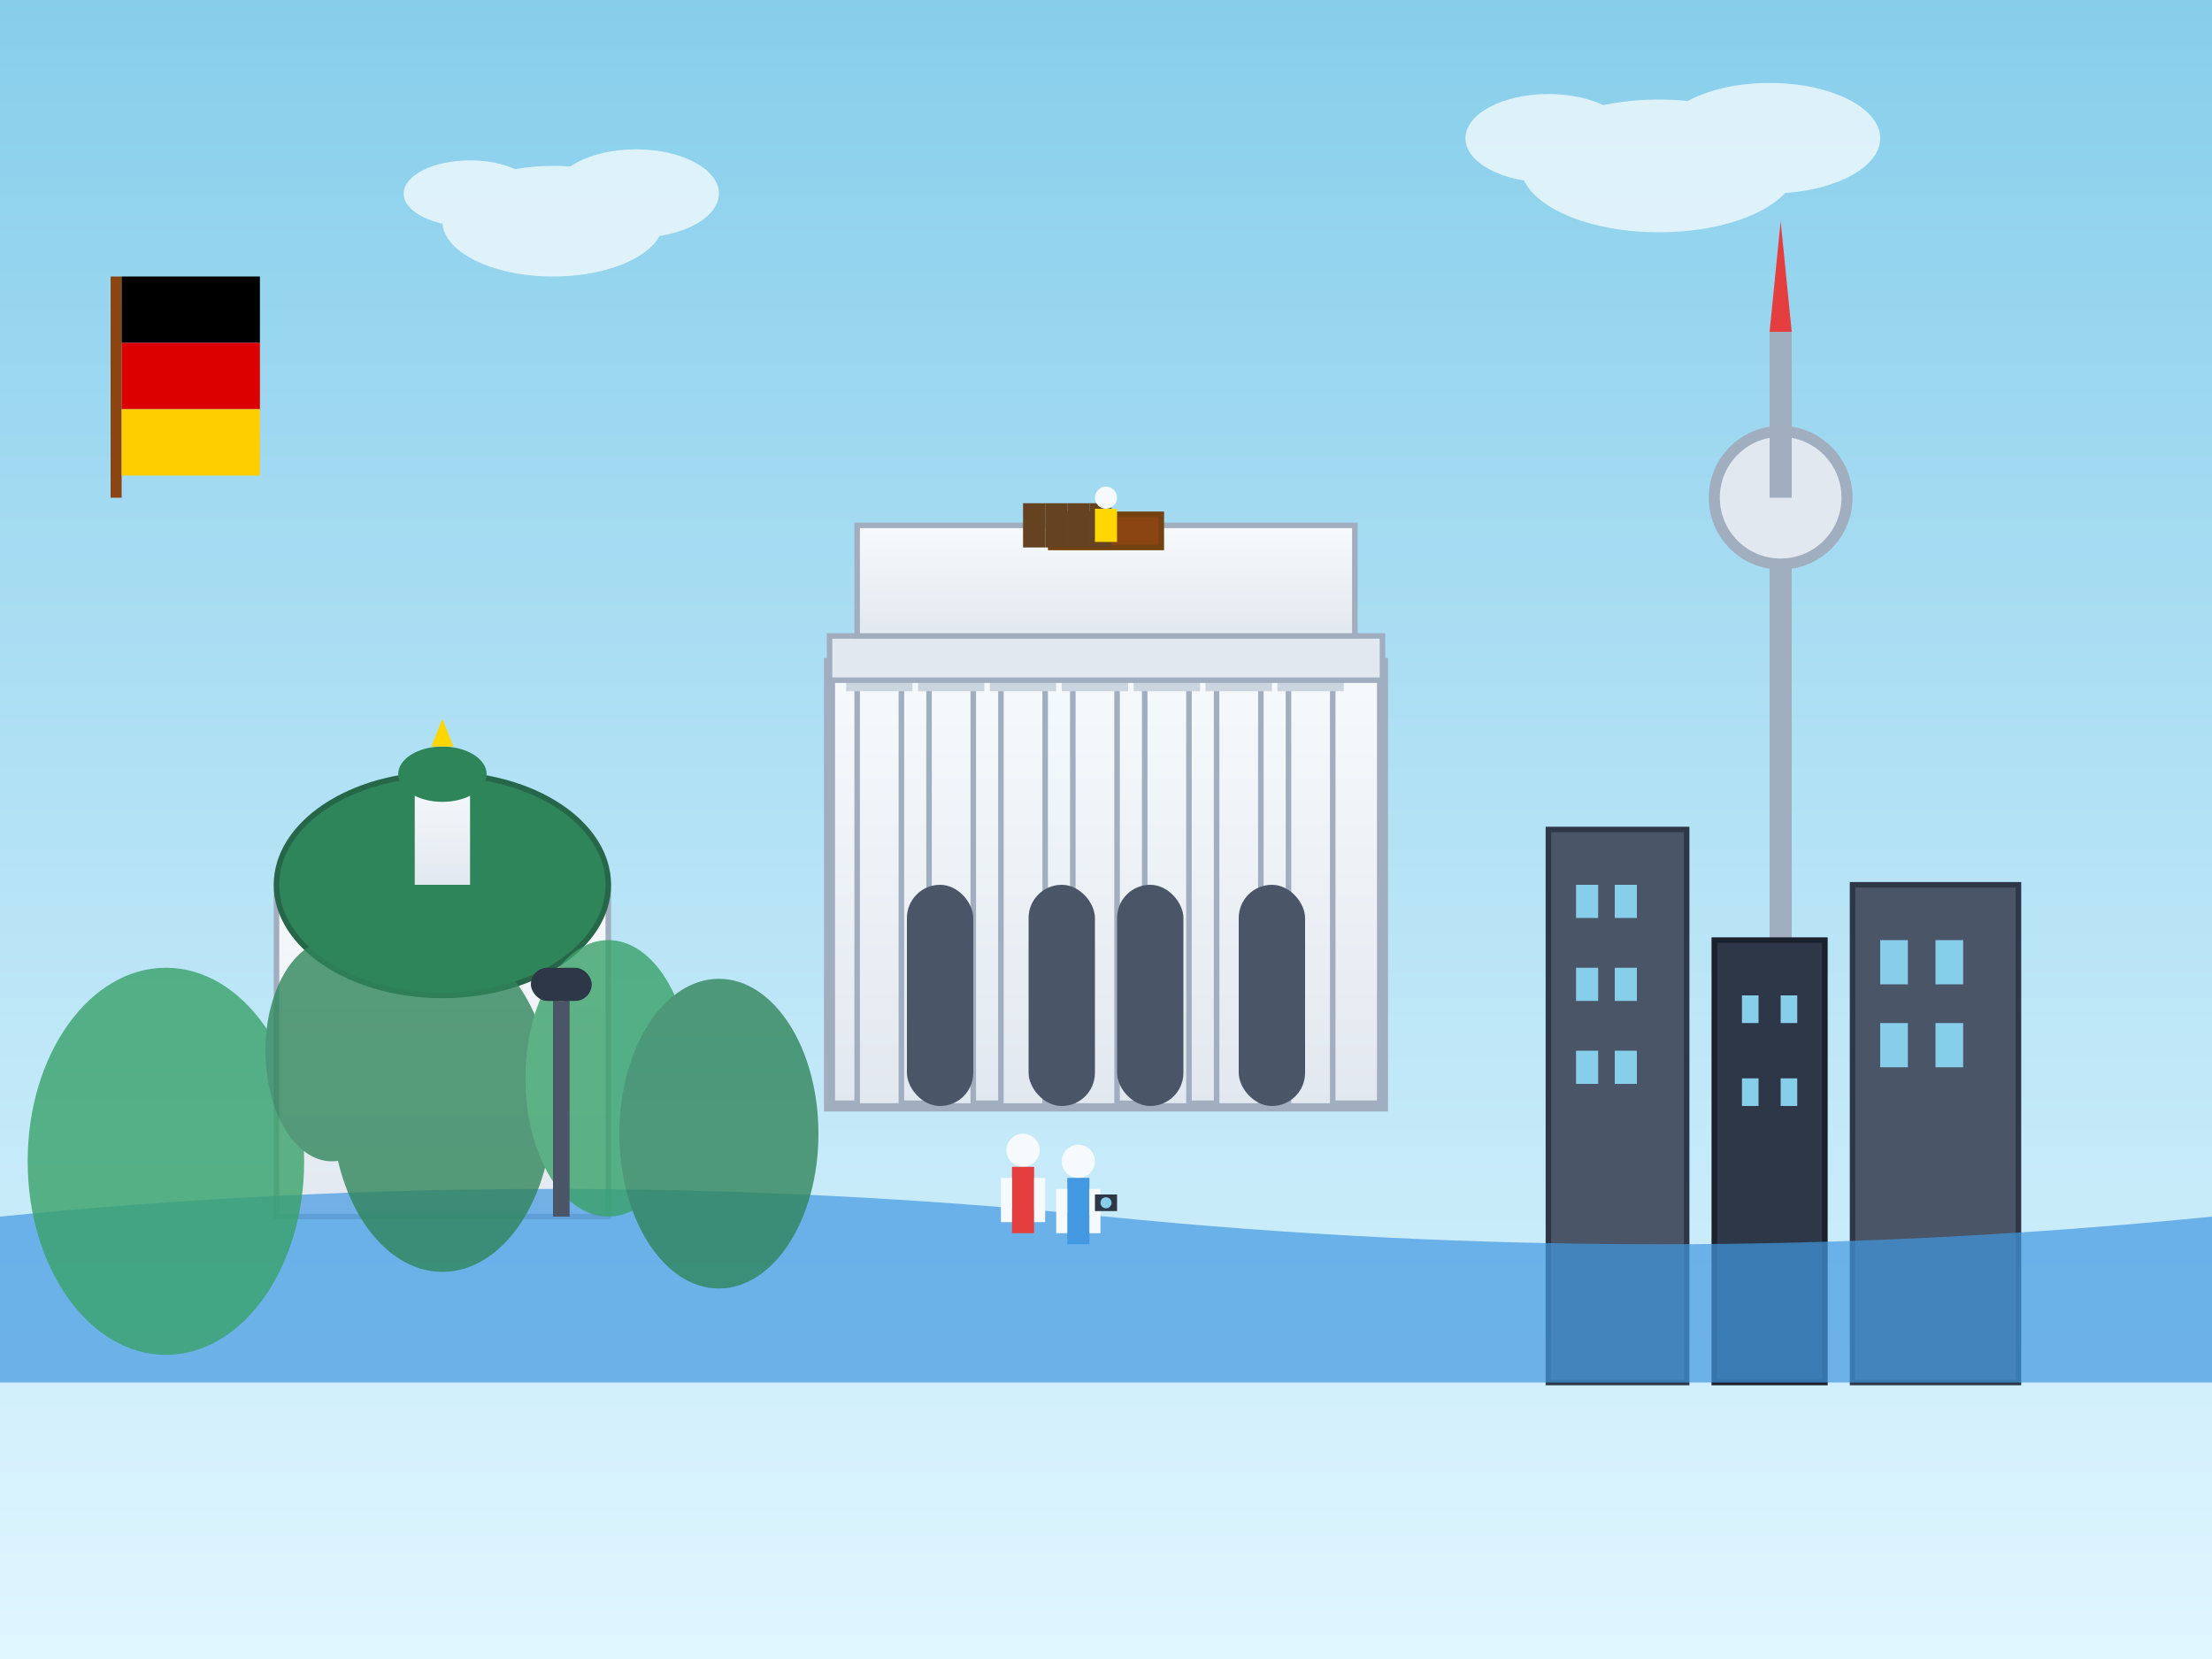<svg xmlns="http://www.w3.org/2000/svg" viewBox="0 0 400 300" fill="none">
  <rect x="0" y="0" width="400" height="300" fill="#333333" stroke="none"/>
  <defs>
    <linearGradient id="berlinSky" x1="0%" y1="0%" x2="0%" y2="100%">
      <stop offset="0%" style="stop-color:#87ceeb;stop-opacity:1" />
      <stop offset="100%" style="stop-color:#e0f6ff;stop-opacity:1" />
    </linearGradient>
    <linearGradient id="berlinBuilding" x1="0%" y1="0%" x2="0%" y2="100%">
      <stop offset="0%" style="stop-color:#f7fafc;stop-opacity:1" />
      <stop offset="100%" style="stop-color:#e2e8f0;stop-opacity:1" />
    </linearGradient>
  </defs>
  
  <!-- Sky background -->
  <rect width="400" height="300" fill="url(#berlinSky)"/>
  
  <!-- Brandenburg Gate -->
  <g transform="translate(150, 80)">
    <!-- Base structure -->
    <rect x="0" y="40" width="100" height="80" fill="url(#berlinBuilding)" stroke="#a0aec0" stroke-width="2"/>
    
    <!-- Columns -->
    <rect x="5" y="40" width="8" height="80" fill="url(#berlinBuilding)" stroke="#a0aec0" stroke-width="1"/>
    <rect x="18" y="40" width="8" height="80" fill="url(#berlinBuilding)" stroke="#a0aec0" stroke-width="1"/>
    <rect x="31" y="40" width="8" height="80" fill="url(#berlinBuilding)" stroke="#a0aec0" stroke-width="1"/>
    <rect x="44" y="40" width="8" height="80" fill="url(#berlinBuilding)" stroke="#a0aec0" stroke-width="1"/>
    <rect x="57" y="40" width="8" height="80" fill="url(#berlinBuilding)" stroke="#a0aec0" stroke-width="1"/>
    <rect x="70" y="40" width="8" height="80" fill="url(#berlinBuilding)" stroke="#a0aec0" stroke-width="1"/>
    <rect x="83" y="40" width="8" height="80" fill="url(#berlinBuilding)" stroke="#a0aec0" stroke-width="1"/>
    
    <!-- Column capitals -->
    <rect x="3" y="40" width="12" height="5" fill="#cbd5e0"/>
    <rect x="16" y="40" width="12" height="5" fill="#cbd5e0"/>
    <rect x="29" y="40" width="12" height="5" fill="#cbd5e0"/>
    <rect x="42" y="40" width="12" height="5" fill="#cbd5e0"/>
    <rect x="55" y="40" width="12" height="5" fill="#cbd5e0"/>
    <rect x="68" y="40" width="12" height="5" fill="#cbd5e0"/>
    <rect x="81" y="40" width="12" height="5" fill="#cbd5e0"/>
    
    <!-- Entablature -->
    <rect x="0" y="35" width="100" height="8" fill="#e2e8f0" stroke="#a0aec0" stroke-width="1"/>
    
    <!-- Attic -->
    <rect x="5" y="15" width="90" height="20" fill="url(#berlinBuilding)" stroke="#a0aec0" stroke-width="1"/>
    
    <!-- Quadriga (chariot) on top -->
    <g transform="translate(40, 5)">
      <!-- Chariot -->
      <rect x="0" y="8" width="20" height="6" fill="#8b4513" stroke="#744210" stroke-width="1"/>
      
      <!-- Horses (simplified) -->
      <rect x="-5" y="6" width="4" height="8" fill="#654321"/>
      <rect x="-1" y="6" width="4" height="8" fill="#654321"/>
      <rect x="3" y="6" width="4" height="8" fill="#654321"/>
      <rect x="7" y="6" width="4" height="8" fill="#654321"/>
      
      <!-- Victory goddess -->
      <circle cx="10" cy="5" r="2" fill="#f7fafc"/>
      <rect x="8" y="7" width="4" height="6" fill="#ffd700"/>
    </g>
    
    <!-- Passage archways -->
    <rect x="14" y="80" width="12" height="40" fill="#4a5568" rx="6"/>
    <rect x="36" y="80" width="12" height="40" fill="#4a5568" rx="6"/>
    <rect x="52" y="80" width="12" height="40" fill="#4a5568" rx="6"/>
    <rect x="74" y="80" width="12" height="40" fill="#4a5568" rx="6"/>
  </g>
  
  <!-- TV Tower (Fernsehturm) in background -->
  <g transform="translate(320, 20)">
    <rect x="0" y="80" width="4" height="150" fill="#a0aec0"/>
    <circle cx="2" cy="70" r="12" fill="#e2e8f0" stroke="#a0aec0" stroke-width="2"/>
    <rect x="0" y="40" width="4" height="30" fill="#a0aec0"/>
    <polygon points="0,40 2,20 4,40" fill="#e53e3e"/>
  </g>
  
  <!-- Berlin Cathedral dome in background -->
  <g transform="translate(50, 120)">
    <rect x="0" y="40" width="60" height="60" fill="url(#berlinBuilding)" stroke="#a0aec0" stroke-width="1"/>
    <ellipse cx="30" cy="40" rx="30" ry="20" fill="#2f855a" stroke="#276749" stroke-width="1"/>
    <rect x="25" y="20" width="10" height="20" fill="url(#berlinBuilding)"/>
    <ellipse cx="30" cy="20" rx="8" ry="5" fill="#2f855a"/>
    <polygon points="28,15 30,10 32,15" fill="#ffd700"/>
  </g>
  
  <!-- Modern buildings -->
  <g transform="translate(280, 150)">
    <rect x="0" y="0" width="25" height="100" fill="#4a5568" stroke="#2d3748" stroke-width="1"/>
    <rect x="30" y="20" width="20" height="80" fill="#2d3748" stroke="#1a202c" stroke-width="1"/>
    <rect x="55" y="10" width="30" height="90" fill="#4a5568" stroke="#2d3748" stroke-width="1"/>
    
    <!-- Windows -->
    <rect x="5" y="10" width="4" height="6" fill="#87ceeb"/>
    <rect x="12" y="10" width="4" height="6" fill="#87ceeb"/>
    <rect x="5" y="25" width="4" height="6" fill="#87ceeb"/>
    <rect x="12" y="25" width="4" height="6" fill="#87ceeb"/>
    <rect x="5" y="40" width="4" height="6" fill="#87ceeb"/>
    <rect x="12" y="40" width="4" height="6" fill="#87ceeb"/>
    
    <rect x="35" y="30" width="3" height="5" fill="#87ceeb"/>
    <rect x="42" y="30" width="3" height="5" fill="#87ceeb"/>
    <rect x="35" y="45" width="3" height="5" fill="#87ceeb"/>
    <rect x="42" y="45" width="3" height="5" fill="#87ceeb"/>
    
    <rect x="60" y="20" width="5" height="8" fill="#87ceeb"/>
    <rect x="70" y="20" width="5" height="8" fill="#87ceeb"/>
    <rect x="60" y="35" width="5" height="8" fill="#87ceeb"/>
    <rect x="70" y="35" width="5" height="8" fill="#87ceeb"/>
  </g>
  
  <!-- Spree River -->
  <path d="M0 220 Q100 210 200 220 Q300 230 400 220 L400 250 L0 250 Z" fill="#4299e1" opacity="0.7"/>
  
  <!-- Park/Tiergarten trees -->
  <g opacity="0.8">
    <ellipse cx="80" cy="200" rx="20" ry="30" fill="#2f855a"/>
    <ellipse cx="110" cy="195" rx="15" ry="25" fill="#38a169"/>
    <ellipse cx="130" cy="205" rx="18" ry="28" fill="#2f855a"/>
    <ellipse cx="30" cy="210" rx="25" ry="35" fill="#38a169"/>
    <ellipse cx="60" cy="190" rx="12" ry="20" fill="#2f855a"/>
  </g>
  
  <!-- Tourists/people -->
  <g transform="translate(180, 200)">
    <!-- Tourist 1 -->
    <circle cx="5" cy="8" r="3" fill="#f7fafc"/>
    <rect x="3" y="11" width="4" height="12" fill="#e53e3e"/>
    <rect x="1" y="13" width="2" height="8" fill="#f7fafc"/>
    <rect x="7" y="13" width="2" height="8" fill="#f7fafc"/>
    
    <!-- Tourist 2 -->
    <circle cx="15" cy="10" r="3" fill="#f7fafc"/>
    <rect x="13" y="13" width="4" height="12" fill="#4299e1"/>
    <rect x="11" y="15" width="2" height="8" fill="#f7fafc"/>
    <rect x="17" y="15" width="2" height="8" fill="#f7fafc"/>
    
    <!-- Camera -->
    <rect x="18" y="16" width="4" height="3" fill="#2d3748"/>
    <circle cx="20" cy="17.5" r="1" fill="#87ceeb"/>
  </g>
  
  <!-- German flag -->
  <g transform="translate(20, 50)">
    <rect x="0" y="0" width="2" height="40" fill="#8b4513"/>
    <rect x="2" y="0" width="25" height="12" fill="#000"/>
    <rect x="2" y="12" width="25" height="12" fill="#dd0000"/>
    <rect x="2" y="24" width="25" height="12" fill="#ffce00"/>
  </g>
  
  <!-- Street lamp -->
  <g transform="translate(100, 180)">
    <rect x="0" y="0" width="3" height="40" fill="#4a5568"/>
    <ellipse cx="1.5" cy="-2" rx="5" ry="3" fill="#ffd700" opacity="0.8"/>
    <rect x="-4" y="-5" width="11" height="6" fill="#2d3748" rx="3"/>
  </g>
  
  <!-- Clouds -->
  <g opacity="0.7">
    <ellipse cx="100" cy="40" rx="20" ry="10" fill="white"/>
    <ellipse cx="115" cy="35" rx="15" ry="8" fill="white"/>
    <ellipse cx="85" cy="35" rx="12" ry="6" fill="white"/>
    
    <ellipse cx="300" cy="30" rx="25" ry="12" fill="white"/>
    <ellipse cx="320" cy="25" rx="20" ry="10" fill="white"/>
    <ellipse cx="280" cy="25" rx="15" ry="8" fill="white"/>
  </g>
</svg>
